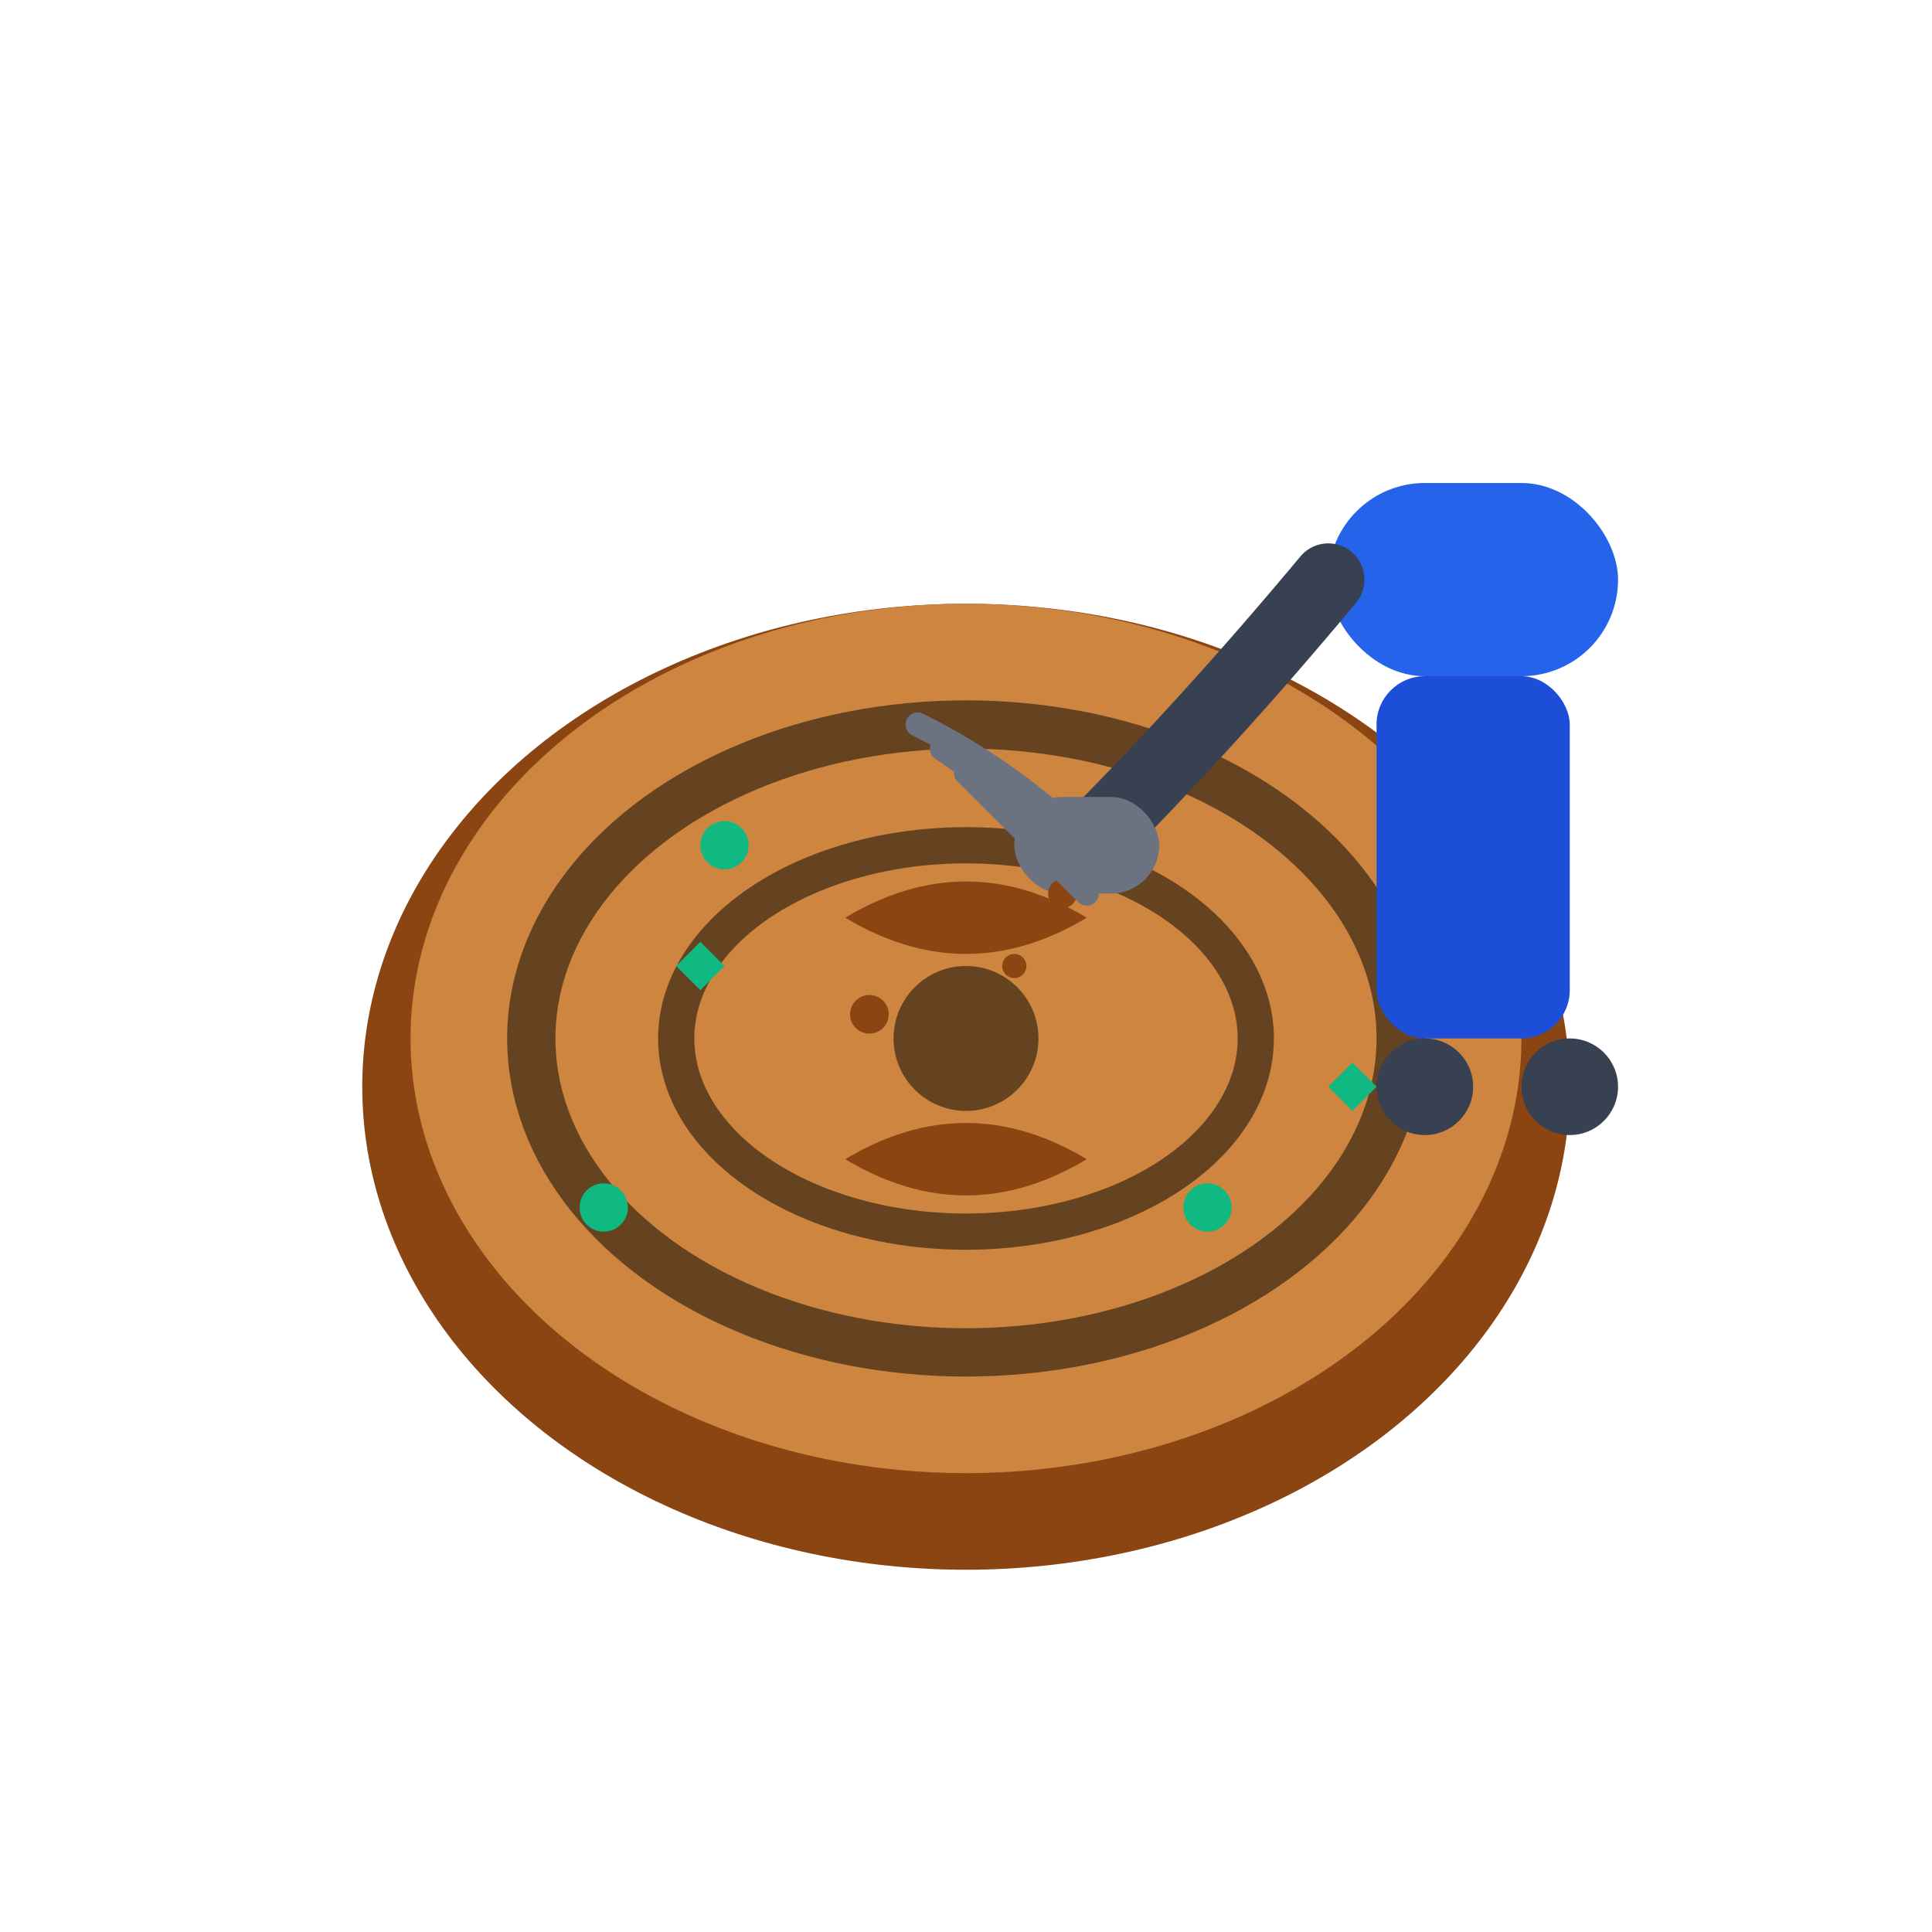 <svg width="80" height="80" viewBox="0 0 80 80" fill="none" xmlns="http://www.w3.org/2000/svg">
  <!-- Carpet/rug base -->
  <ellipse cx="40" cy="45" rx="25" ry="20" fill="#8B4513"/>
  <ellipse cx="40" cy="43" rx="23" ry="18" fill="#CD853F"/>
  
  <!-- Carpet pattern -->
  <ellipse cx="40" cy="43" rx="18" ry="13" stroke="#654321" stroke-width="2" fill="none"/>
  <ellipse cx="40" cy="43" rx="12" ry="8" stroke="#654321" stroke-width="1.5" fill="none"/>
  
  <!-- Decorative pattern -->
  <circle cx="40" cy="43" r="3" fill="#654321"/>
  <path d="M35 38Q40 35 45 38Q40 41 35 38Z" fill="#8B4513"/>
  <path d="M35 48Q40 45 45 48Q40 51 35 48Z" fill="#8B4513"/>
  
  <!-- Vacuum cleaner -->
  <rect x="55" y="20" width="12" height="8" rx="4" fill="#2563EB"/>
  <rect x="57" y="28" width="8" height="15" rx="2" fill="#1D4ED8"/>
  <circle cx="59" cy="45" r="2" fill="#374151"/>
  <circle cx="65" cy="45" r="2" fill="#374151"/>
  
  <!-- Vacuum hose -->
  <path d="M55 24Q50 30 45 35" stroke="#374151" stroke-width="3" fill="none" stroke-linecap="round"/>
  
  <!-- Vacuum nozzle -->
  <rect x="42" y="33" width="6" height="4" rx="2" fill="#6B7280"/>
  
  <!-- Dirt particles being cleaned -->
  <circle cx="38" cy="38" r="1" fill="#8B4513"/>
  <circle cx="42" cy="40" r="0.5" fill="#8B4513"/>
  <circle cx="36" cy="42" r="0.8" fill="#8B4513"/>
  <circle cx="44" cy="37" r="0.6" fill="#8B4513"/>
  
  <!-- Suction lines -->
  <path d="M45 35Q42 32 38 30" stroke="#6B7280" stroke-width="1" fill="none" stroke-linecap="round"/>
  <path d="M45 36Q42 33 39 31" stroke="#6B7280" stroke-width="1" fill="none" stroke-linecap="round"/>
  <path d="M45 37Q42 34 40 32" stroke="#6B7280" stroke-width="1" fill="none" stroke-linecap="round"/>
  
  <!-- Clean sparkles -->
  <circle cx="30" cy="35" r="1" fill="#10B981"/>
  <circle cx="50" cy="50" r="1" fill="#10B981"/>
  <circle cx="25" cy="50" r="1" fill="#10B981"/>
  <path d="M55 45l1-1 1 1-1 1z" fill="#10B981"/>
  <path d="M28 40l1-1 1 1-1 1z" fill="#10B981"/>
</svg>
